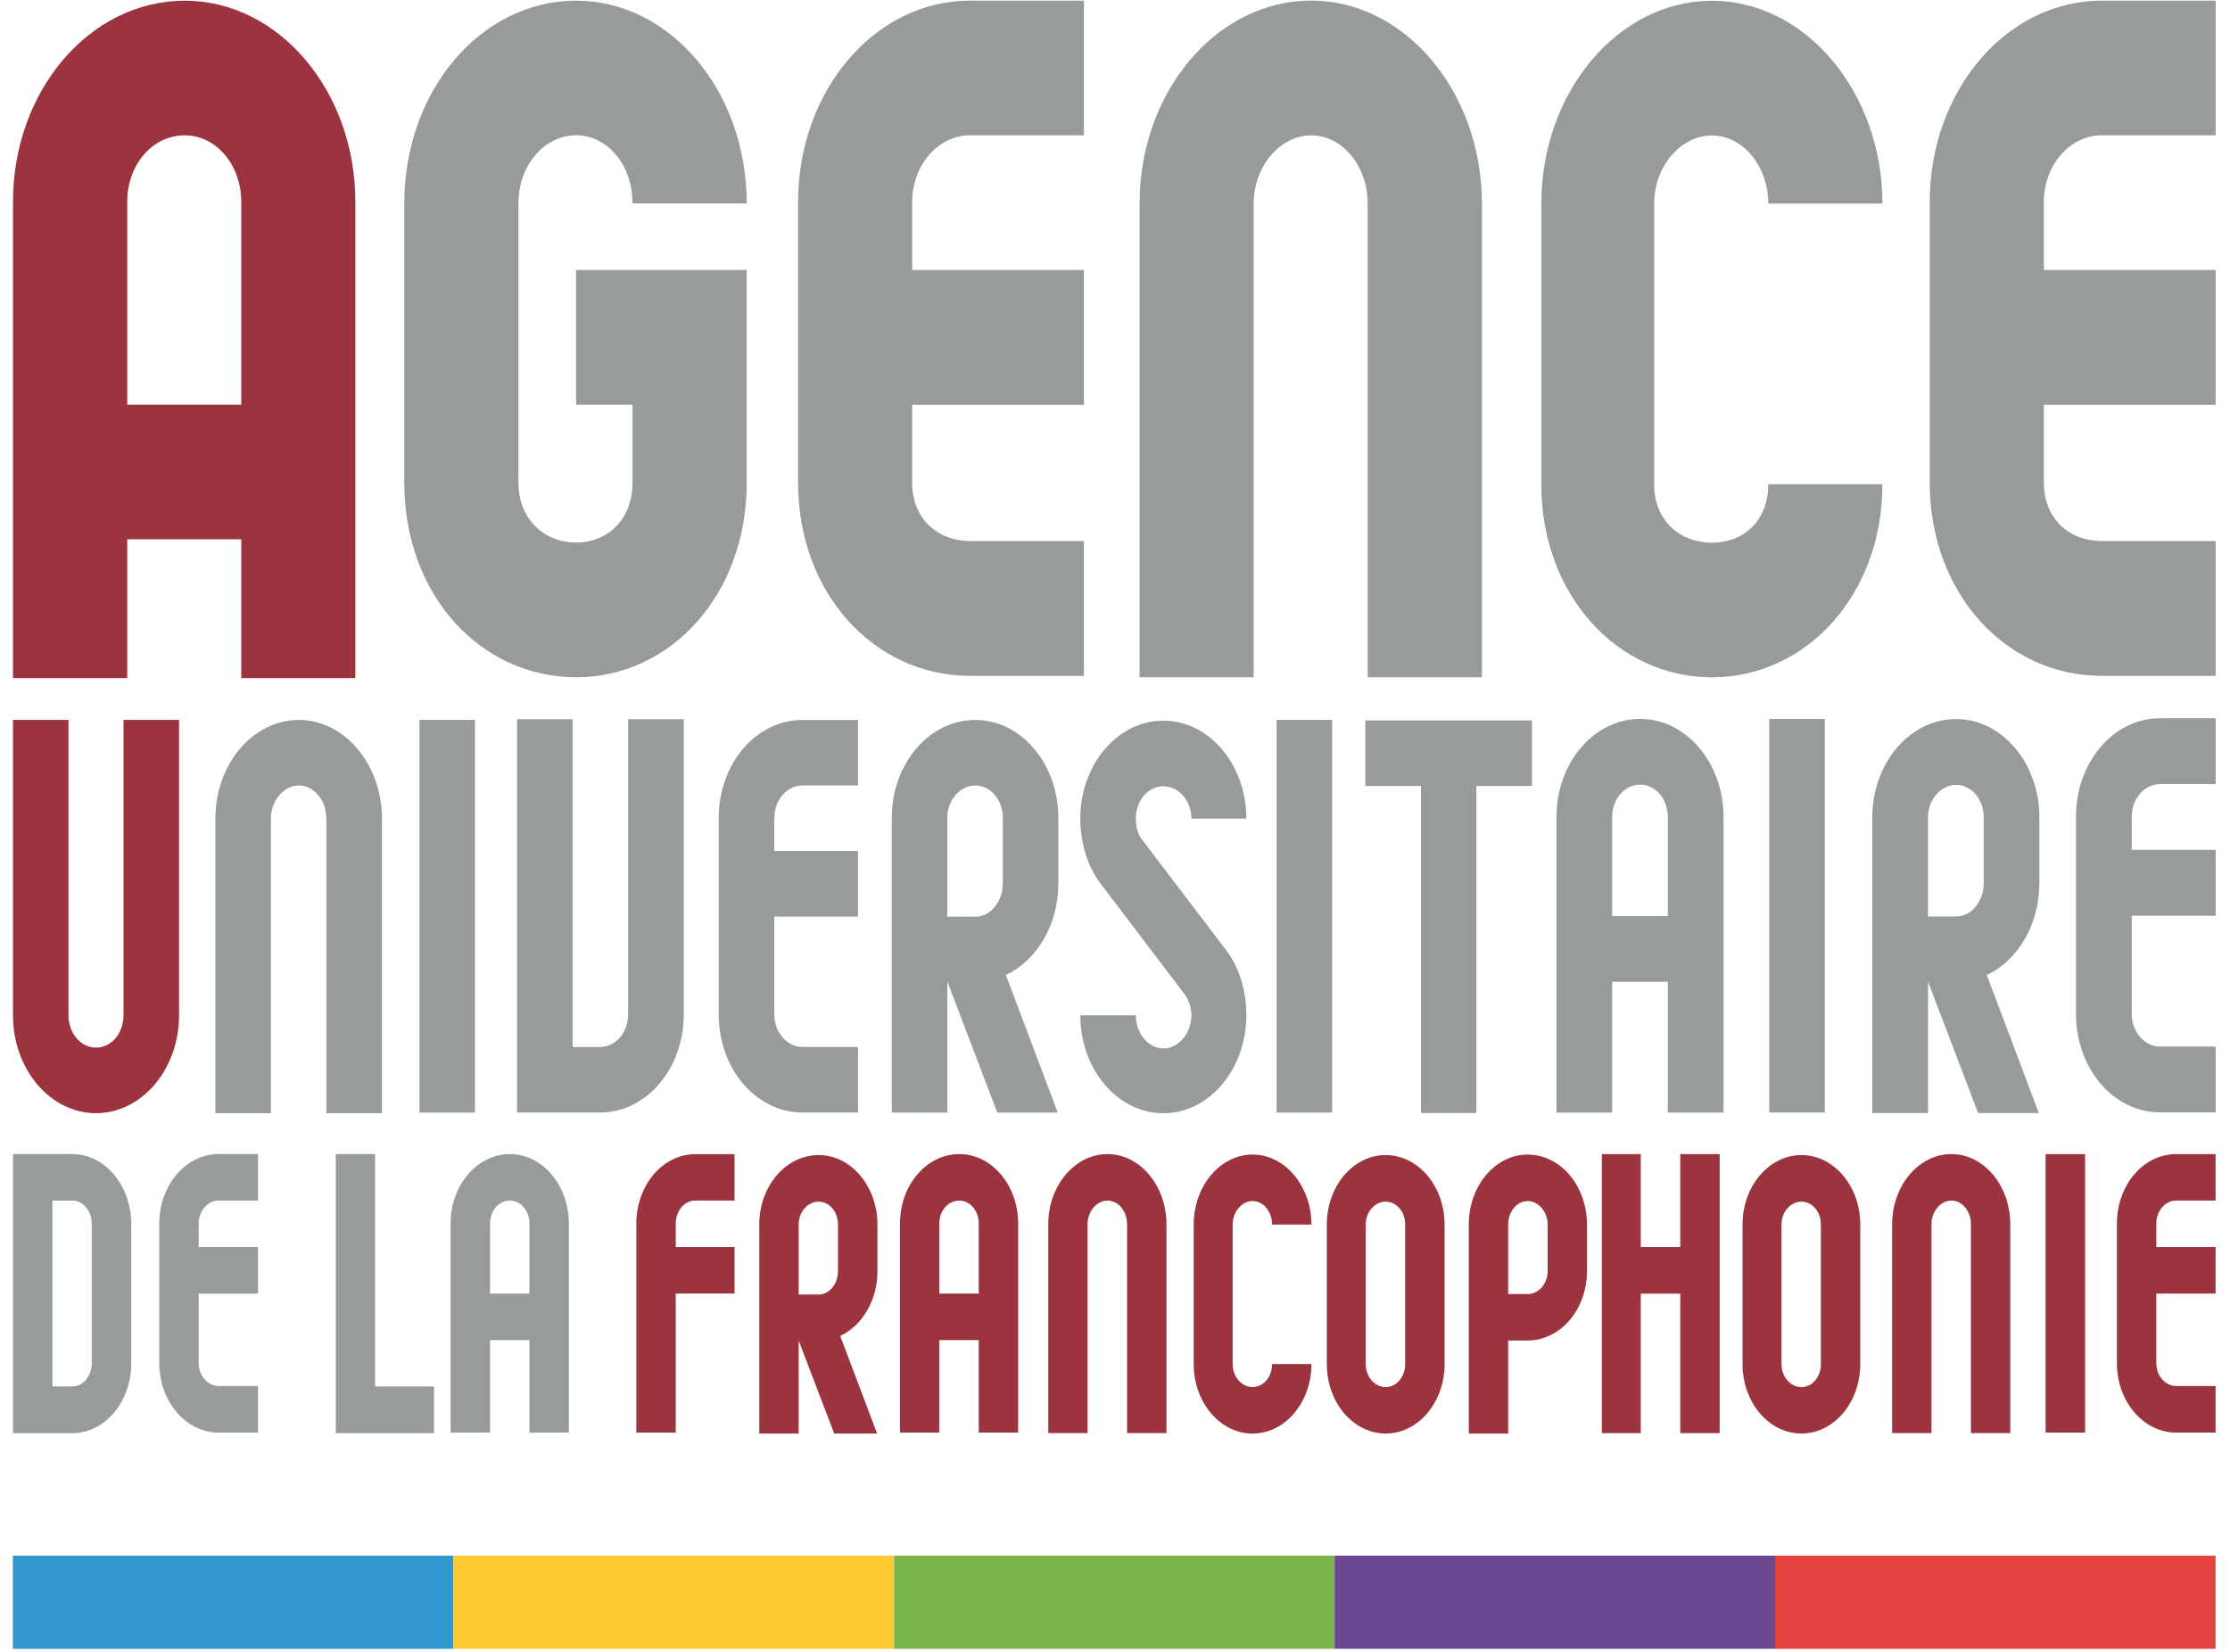 <?xml version="1.0" encoding="UTF-8"?>
<svg width="54px" height="40px" viewBox="0 0 54 40" version="1.1" xmlns="http://www.w3.org/2000/svg" xmlns:xlink="http://www.w3.org/1999/xlink">
    <!-- Generator: Sketch 51.2 (57519) - http://www.bohemiancoding.com/sketch -->
    <title>Group 87</title>
    <desc>Created with Sketch.</desc>
    <defs>
        <polygon id="path-1" points="0.2 45.878 59.164 45.878 59.164 0.006 0.2 0.006"></polygon>
    </defs>
    <g id="Inner---Default" stroke="none" stroke-width="1" fill="none" fill-rule="evenodd">
        <g id="Inner" transform="translate(-545, -959)">
            <g id="Group-87" transform="translate(542.277, 956)">
                <path d="M5.714,20.432 L7.059,20.432 L7.059,27.584 C7.059,28.894 6.156,29.956 5.048,29.956 C3.941,29.956 3.037,28.894 3.037,27.584 L3.037,20.432 L4.382,20.432 L4.382,27.584 C4.382,28.02 4.678,28.369 5.048,28.369 C5.419,28.369 5.714,28.02 5.714,27.584" id="Fill-44" fill="#9B343E"></path>
                <path d="M11.972,22.822 L11.972,29.957 L10.626,29.957 L10.626,22.822 C10.626,22.386 10.33,22.02 9.962,22.02 C9.593,22.02 9.283,22.386 9.283,22.822 L9.283,29.957 L7.938,29.957 L7.938,22.822 C7.938,21.514 8.837,20.433 9.962,20.433 C11.071,20.433 11.972,21.514 11.972,22.822" id="Fill-46" fill="#989B9B"></path>
                <mask id="mask-2" fill="white">
                    <use xlink:href="#path-1"></use>
                </mask>
                <g id="Clip-49"></g>
                <polygon id="Fill-48" fill="#989B9B" mask="url(#mask-2)" points="12.88 29.941 14.225 29.941 14.225 20.432 12.88 20.432"></polygon>
                <path d="M17.933,20.415 L19.28,20.415 L19.28,27.568 C19.28,28.876 18.377,29.939 17.254,29.939 L15.243,29.939 L15.243,20.415 L16.588,20.415 L16.588,28.354 L17.254,28.354 C17.623,28.354 17.933,28.002 17.933,27.568" id="Fill-50" fill="#989B9B" mask="url(#mask-2)"></path>
                <path d="M20.127,27.568 L20.127,22.804 C20.127,21.496 21.029,20.434 22.153,20.434 L23.5,20.434 L23.5,22.02 L22.153,22.02 C21.783,22.02 21.474,22.368 21.474,22.804 L21.474,23.607 L23.5,23.607 L23.5,25.196 L21.474,25.196 L21.474,27.568 C21.474,28.003 21.783,28.352 22.153,28.352 L23.5,28.352 L23.5,29.939 L22.153,29.939 C21.029,29.939 20.127,28.877 20.127,27.568" id="Fill-51" fill="#989B9B" mask="url(#mask-2)"></path>
                <path d="M26.342,22.021 C25.971,22.021 25.663,22.369 25.663,22.805 L25.663,25.198 L26.342,25.198 C26.71,25.198 27.006,24.832 27.006,24.395 L27.006,22.805 C27.006,22.369 26.71,22.021 26.342,22.021 M28.336,29.941 L26.873,29.941 L25.663,26.766 L25.663,29.941 L24.318,29.941 L24.318,22.805 C24.318,21.498 25.217,20.434 26.342,20.434 C27.451,20.434 28.351,21.498 28.351,22.805 L28.351,24.395 C28.351,25.405 27.819,26.262 27.081,26.61" id="Fill-52" fill="#989B9B" mask="url(#mask-2)"></path>
                <path d="M32.903,27.585 C32.903,28.893 32.004,29.957 30.894,29.957 C29.785,29.957 28.883,28.893 28.883,27.585 L30.228,27.585 C30.228,28.021 30.524,28.388 30.894,28.388 C31.263,28.388 31.573,28.021 31.573,27.585 C31.573,27.41 31.513,27.218 31.425,27.098 L29.357,24.374 C29.061,23.973 28.883,23.415 28.883,22.821 C28.883,21.514 29.785,20.45 30.894,20.45 C32.004,20.45 32.903,21.514 32.903,22.821 L31.573,22.821 C31.573,22.387 31.263,22.039 30.894,22.039 C30.524,22.039 30.228,22.387 30.228,22.821 C30.228,23.015 30.273,23.189 30.363,23.312 L32.432,26.032 C32.741,26.451 32.903,26.993 32.903,27.585" id="Fill-53" fill="#989B9B" mask="url(#mask-2)"></path>
                <polygon id="Fill-54" fill="#989B9B" mask="url(#mask-2)" points="33.636 29.941 34.981 29.941 34.981 20.432 33.636 20.432"></polygon>
                <polyline id="Fill-55" fill="#989B9B" mask="url(#mask-2)" points="39.821 20.445 39.821 22.032 38.474 22.032 38.474 29.952 37.133 29.952 37.133 22.032 35.786 22.032 35.786 20.445"></polyline>
                <path d="M42.442,22 C42.057,22 41.762,22.35 41.762,22.788 L41.762,25.185 L43.11,25.185 L43.11,22.788 C43.11,22.35 42.813,22 42.442,22 M43.11,29.941 L43.11,26.775 L41.762,26.775 L41.762,29.941 L40.413,29.941 L40.413,22.788 C40.413,21.475 41.316,20.408 42.442,20.408 C43.555,20.408 44.459,21.475 44.459,22.788 L44.459,29.941" id="Fill-56" fill="#989B9B" mask="url(#mask-2)"></path>
                <polygon id="Fill-57" fill="#989B9B" mask="url(#mask-2)" points="45.565 29.939 46.912 29.939 46.912 20.409 45.565 20.409"></polygon>
                <path d="M50.093,22.006 C49.722,22.006 49.41,22.356 49.41,22.794 L49.41,25.193 L50.093,25.193 C50.463,25.193 50.759,24.824 50.759,24.388 L50.759,22.794 C50.759,22.356 50.463,22.006 50.093,22.006 M52.094,29.953 L50.624,29.953 L49.41,26.768 L49.41,29.953 L48.061,29.953 L48.061,22.794 C48.061,21.482 48.963,20.412 50.093,20.412 C51.206,20.412 52.107,21.482 52.107,22.794 L52.107,24.388 C52.107,25.404 51.576,26.261 50.833,26.61" id="Fill-58" fill="#989B9B" mask="url(#mask-2)"></path>
                <path d="M52.994,27.554 L52.994,22.775 C52.994,21.462 53.897,20.393 55.027,20.393 L56.376,20.393 L56.376,21.987 L55.027,21.987 C54.656,21.987 54.344,22.337 54.344,22.775 L54.344,23.579 L56.376,23.579 L56.376,25.174 L54.344,25.174 L54.344,27.554 C54.344,27.99 54.656,28.343 55.027,28.343 L56.376,28.343 L56.376,29.936 L55.027,29.936 C53.897,29.936 52.994,28.868 52.994,27.554" id="Fill-59" fill="#989B9B" mask="url(#mask-2)"></path>
                <path d="M3.992,36.574 L4.474,36.574 C4.736,36.574 4.945,36.317 4.945,36.009 L4.945,32.642 C4.945,32.32 4.736,32.072 4.474,32.072 L3.992,32.072 L3.992,36.574 Z M3.038,30.946 L4.474,30.946 C5.26,30.946 5.901,31.701 5.901,32.642 L5.901,36.009 C5.901,36.949 5.26,37.704 4.474,37.704 L3.038,37.704 L3.038,30.946 Z" id="Fill-60" fill="#989B9B" mask="url(#mask-2)"></path>
                <path d="M6.58,36.007 L6.58,32.629 C6.58,31.7 7.222,30.946 8.017,30.946 L8.971,30.946 L8.971,32.071 L8.017,32.071 C7.755,32.071 7.534,32.321 7.534,32.629 L7.534,33.197 L8.971,33.197 L8.971,34.325 L7.534,34.325 L7.534,36.007 C7.534,36.316 7.755,36.562 8.017,36.562 L8.971,36.562 L8.971,37.69 L8.017,37.69 C7.222,37.69 6.58,36.934 6.58,36.007" id="Fill-61" fill="#989B9B" mask="url(#mask-2)"></path>
                <polyline id="Fill-62" fill="#989B9B" mask="url(#mask-2)" points="13.233 36.574 13.233 37.704 10.854 37.704 10.854 30.946 11.806 30.946 11.806 36.574"></polyline>
                <path d="M15.073,32.072 C14.799,32.072 14.59,32.32 14.59,32.628 L14.59,34.324 L15.544,34.324 L15.544,32.628 C15.544,32.32 15.334,32.072 15.073,32.072 M15.544,37.689 L15.544,35.45 L14.59,35.45 L14.59,37.689 L13.634,37.689 L13.634,32.628 C13.634,31.701 14.276,30.946 15.073,30.946 C15.858,30.946 16.498,31.701 16.498,32.628 L16.498,37.689" id="Fill-63" fill="#989B9B" mask="url(#mask-2)"></path>
                <path d="M18.132,37.69 L18.132,32.629 C18.132,31.7 18.772,30.948 19.558,30.948 L20.51,30.948 L20.51,32.071 L19.558,32.071 C19.296,32.071 19.086,32.319 19.086,32.629 L19.086,33.197 L20.51,33.197 L20.51,34.323 L19.086,34.323 L19.086,37.69" id="Fill-64" fill="#9B343E" mask="url(#mask-2)"></path>
                <path d="M22.546,32.098 C22.284,32.098 22.063,32.344 22.063,32.652 L22.063,34.346 L22.546,34.346 C22.809,34.346 23.015,34.089 23.015,33.78 L23.015,32.652 C23.015,32.344 22.809,32.098 22.546,32.098 M23.962,37.713 L22.924,37.713 L22.063,35.463 L22.063,37.713 L21.109,37.713 L21.109,32.652 C21.109,31.725 21.749,30.97 22.546,30.97 C23.331,30.97 23.971,31.725 23.971,32.652 L23.971,33.78 C23.971,34.496 23.595,35.104 23.069,35.35" id="Fill-65" fill="#9B343E" mask="url(#mask-2)"></path>
                <path d="M25.953,32.072 C25.679,32.072 25.468,32.32 25.468,32.628 L25.468,34.324 L26.424,34.324 L26.424,32.628 C26.424,32.32 26.214,32.072 25.953,32.072 M26.424,37.689 L26.424,35.45 L25.468,35.45 L25.468,37.689 L24.516,37.689 L24.516,32.628 C24.516,31.701 25.156,30.946 25.953,30.946 C26.738,30.946 27.378,31.701 27.378,32.628 L27.378,37.689" id="Fill-66" fill="#9B343E" mask="url(#mask-2)"></path>
                <path d="M30.969,32.642 L30.969,37.703 L30.015,37.703 L30.015,32.642 C30.015,32.332 29.805,32.072 29.541,32.072 C29.281,32.072 29.059,32.332 29.059,32.642 L29.059,37.703 L28.107,37.703 L28.107,32.642 C28.107,31.713 28.748,30.946 29.541,30.946 C30.329,30.946 30.969,31.713 30.969,32.642" id="Fill-67" fill="#9B343E" mask="url(#mask-2)"></path>
                <path d="M33.055,37.714 C32.267,37.714 31.629,36.96 31.629,36.031 L31.629,32.653 C31.629,31.724 32.267,30.957 33.055,30.957 C33.84,30.957 34.48,31.724 34.48,32.653 L33.526,32.653 C33.526,32.344 33.319,32.083 33.055,32.083 C32.793,32.083 32.572,32.344 32.572,32.653 L32.572,36.031 C32.572,36.341 32.793,36.588 33.055,36.588 C33.319,36.588 33.526,36.341 33.526,36.031 L34.48,36.031 C34.48,36.96 33.84,37.714 33.055,37.714" id="Fill-68" fill="#9B343E" mask="url(#mask-2)"></path>
                <path d="M36.277,32.098 C36.015,32.098 35.795,32.344 35.795,32.652 L35.795,36.032 C35.795,36.341 36.015,36.589 36.277,36.589 C36.541,36.589 36.749,36.341 36.749,36.032 L36.749,32.652 C36.749,32.344 36.541,32.098 36.277,32.098 M36.277,37.713 C35.49,37.713 34.852,36.959 34.852,36.032 L34.852,32.652 C34.852,31.725 35.49,30.97 36.277,30.97 C37.065,30.97 37.704,31.725 37.704,32.652 L37.704,36.032 C37.704,36.959 37.065,37.713 36.277,37.713" id="Fill-69" fill="#9B343E" mask="url(#mask-2)"></path>
                <path d="M39.715,32.084 C39.453,32.084 39.244,32.343 39.244,32.654 L39.244,34.336 L39.715,34.336 C39.979,34.336 40.2,34.088 40.2,33.78 L40.2,32.654 C40.2,32.343 39.979,32.084 39.715,32.084 M39.715,30.958 C40.512,30.958 41.152,31.714 41.152,32.654 L41.152,33.78 C41.152,34.706 40.512,35.46 39.715,35.46 L39.244,35.46 L39.244,37.714 L38.29,37.714 L38.29,32.654 C38.29,31.714 38.929,30.958 39.715,30.958" id="Fill-70" fill="#9B343E" mask="url(#mask-2)"></path>
                <polyline id="Fill-71" fill="#9B343E" mask="url(#mask-2)" points="43.411 30.946 44.365 30.946 44.365 37.703 43.411 37.703 43.411 34.325 42.455 34.325 42.455 37.703 41.512 37.703 41.512 30.946 42.455 30.946 42.455 33.197 43.411 33.197"></polyline>
                <path d="M46.346,32.098 C46.082,32.098 45.862,32.344 45.862,32.652 L45.862,36.032 C45.862,36.341 46.082,36.589 46.346,36.589 C46.608,36.589 46.816,36.341 46.816,36.032 L46.816,32.652 C46.816,32.344 46.608,32.098 46.346,32.098 M46.346,37.713 C45.557,37.713 44.919,36.959 44.919,36.032 L44.919,32.652 C44.919,31.725 45.557,30.97 46.346,30.97 C47.132,30.97 47.77,31.725 47.77,32.652 L47.77,36.032 C47.77,36.959 47.132,37.713 46.346,37.713" id="Fill-72" fill="#9B343E" mask="url(#mask-2)"></path>
                <path d="M51.402,32.642 L51.402,37.703 L50.45,37.703 L50.45,32.642 C50.45,32.332 50.241,32.072 49.977,32.072 C49.715,32.072 49.494,32.332 49.494,32.642 L49.494,37.703 L48.542,37.703 L48.542,32.642 C48.542,31.713 49.182,30.946 49.977,30.946 C50.763,30.946 51.402,31.713 51.402,32.642" id="Fill-73" fill="#9B343E" mask="url(#mask-2)"></path>
                <polygon id="Fill-74" fill="#9B343E" mask="url(#mask-2)" points="52.258 37.69 53.214 37.69 53.214 30.947 52.258 30.947"></polygon>
                <path d="M53.984,36.007 L53.984,32.629 C53.984,31.7 54.625,30.946 55.42,30.946 L56.374,30.946 L56.374,32.071 L55.42,32.071 C55.157,32.071 54.938,32.321 54.938,32.629 L54.938,33.197 L56.374,33.197 L56.374,34.325 L54.938,34.325 L54.938,36.007 C54.938,36.316 55.157,36.562 55.42,36.562 L56.374,36.562 L56.374,37.69 L55.42,37.69 C54.625,37.69 53.984,36.934 53.984,36.007" id="Fill-75" fill="#9B343E" mask="url(#mask-2)"></path>
                <path d="M7.197,6.277 C6.408,6.277 5.804,6.993 5.804,7.89 L5.804,12.799 L8.565,12.799 L8.565,7.89 C8.565,6.993 7.959,6.277 7.197,6.277 M8.565,19.42 L8.565,16.06 L5.804,16.06 L5.804,19.42 L3.037,19.42 L3.037,7.89 C3.037,5.202 4.891,3.017 7.197,3.017 C9.476,3.017 11.328,5.202 11.328,7.89 L11.328,19.42" id="Fill-76" fill="#9B343E" mask="url(#mask-2)"></path>
                <path d="M16.673,9.538 L20.805,9.538 L20.805,14.687 C20.805,17.413 18.951,19.4 16.673,19.4 C14.364,19.4 12.513,17.413 12.513,14.687 L12.513,7.926 C12.513,5.202 14.364,3.016 16.673,3.016 C18.951,3.016 20.805,5.202 20.805,7.926 L18.04,7.926 C18.04,6.992 17.432,6.276 16.673,6.276 C15.915,6.276 15.277,6.992 15.277,7.926 L15.277,14.687 C15.277,15.584 15.915,16.138 16.673,16.138 C17.432,16.138 18.04,15.584 18.04,14.687 L18.04,12.801 L16.673,12.801" id="Fill-77" fill="#989B9B" mask="url(#mask-2)"></path>
                <path d="M22.049,14.687 L22.049,7.889 C22.049,5.201 23.901,3.016 26.209,3.016 L28.97,3.016 L28.97,6.276 L26.209,6.276 C25.448,6.276 24.812,6.994 24.812,7.889 L24.812,9.538 L28.97,9.538 L28.97,12.802 L24.812,12.802 L24.812,14.687 C24.812,15.584 25.448,16.101 26.209,16.101 L28.97,16.101 L28.97,19.365 L26.209,19.365 C23.901,19.365 22.049,17.376 22.049,14.687" id="Fill-78" fill="#989B9B" mask="url(#mask-2)"></path>
                <path d="M38.608,7.925 L38.608,19.4 L35.842,19.4 L35.842,7.925 C35.842,7.03 35.235,6.278 34.476,6.278 C33.718,6.278 33.081,7.03 33.081,7.925 L33.081,19.4 L30.318,19.4 L30.318,7.925 C30.318,5.238 32.17,3.014 34.476,3.014 C36.754,3.014 38.608,5.238 38.608,7.925" id="Fill-79" fill="#989B9B" mask="url(#mask-2)"></path>
                <path d="M44.176,19.401 C41.898,19.401 40.046,17.416 40.046,14.726 L40.046,7.929 C40.046,5.241 41.898,3.019 44.176,3.019 C46.453,3.019 48.306,5.241 48.306,7.929 L45.542,7.929 C45.542,7.033 44.936,6.281 44.176,6.281 C43.418,6.281 42.779,7.033 42.779,7.929 L42.779,14.726 C42.779,15.622 43.418,16.141 44.176,16.141 C44.936,16.141 45.542,15.622 45.542,14.726 L48.306,14.726 C48.306,17.416 46.453,19.401 44.176,19.401" id="Fill-80" fill="#989B9B" mask="url(#mask-2)"></path>
                <path d="M49.452,14.687 L49.452,7.889 C49.452,5.201 51.305,3.016 53.614,3.016 L56.375,3.016 L56.375,6.276 L53.614,6.276 C52.852,6.276 52.216,6.994 52.216,7.889 L52.216,9.538 L56.375,9.538 L56.375,12.802 L52.216,12.802 L52.216,14.687 C52.216,15.584 52.852,16.101 53.614,16.101 L56.375,16.101 L56.375,19.365 L53.614,19.365 C51.305,19.365 49.452,17.376 49.452,14.687" id="Fill-81" fill="#989B9B" mask="url(#mask-2)"></path>
                <polygon id="Fill-82" fill="#3297CF" mask="url(#mask-2)" points="3.035 42.926 13.703 42.926 13.703 40.67 3.035 40.67"></polygon>
                <polygon id="Fill-83" fill="#FECA30" mask="url(#mask-2)" points="13.705 42.926 24.373 42.926 24.373 40.67 13.705 40.67"></polygon>
                <polygon id="Fill-84" fill="#79B44B" mask="url(#mask-2)" points="24.373 42.926 35.043 42.926 35.043 40.67 24.373 40.67"></polygon>
                <polygon id="Fill-85" fill="#6A488F" mask="url(#mask-2)" points="35.041 42.926 45.707 42.926 45.707 40.67 35.041 40.67"></polygon>
                <polygon id="Fill-86" fill="#E2433E" mask="url(#mask-2)" points="45.705 42.926 56.373 42.926 56.373 40.67 45.705 40.67"></polygon>
            </g>
        </g>
    </g>
</svg>